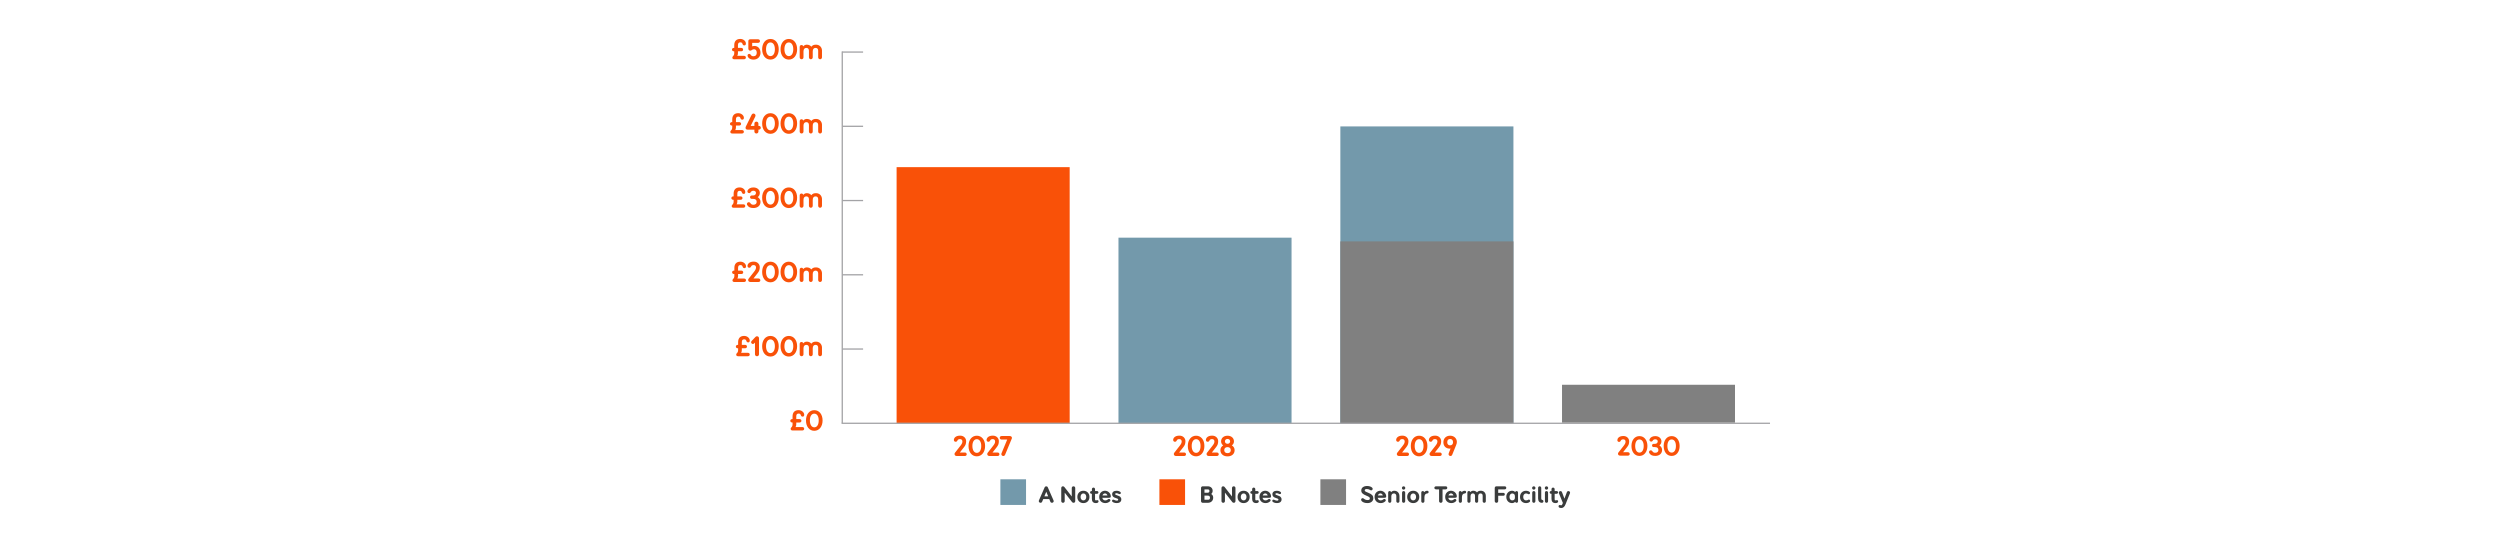 <?xml version="1.0" encoding="UTF-8"?>
<svg id="Layer_1" data-name="Layer 1" xmlns="http://www.w3.org/2000/svg" viewBox="0 0 1920 420">
  <defs>
    <style>
      .cls-1 {
        fill: gray;
      }

      .cls-2 {
        fill: #a3a3a6;
      }

      .cls-3 {
        fill: #3a3c3c;
      }

      .cls-4 {
        fill: #fff;
      }

      .cls-5 {
        fill: #7399ab;
      }

      .cls-6 {
        fill: #f95108;
      }
    </style>
  </defs>
  <rect class="cls-4" x="-15.3" y="-11.79" width="1969.68" height="449.23"/>
  <g>
    <g>
      <path class="cls-3" d="M809.25,384.84c0,.78-.7,1.31-1.37,1.31-.49,0-.99-.27-1.2-.8l-.85-2.07h-4.62l-.86,2.07c-.23.53-.7.8-1.2.8-.72,0-1.37-.57-1.37-1.31,0-.17.06-.38.13-.57l4.37-9.97c.25-.55.72-.82,1.24-.82s.97.27,1.21.82l4.37,9.97c.08.19.13.4.13.57ZM804.98,381.16l-1.44-3.51-1.44,3.51h2.89Z"/>
      <path class="cls-3" d="M825.78,374.81v10.01c0,.8-.61,1.33-1.22,1.33-.57,0-.95-.23-1.22-.55l-5.64-7.26v6.48c0,.8-.61,1.33-1.33,1.33s-1.33-.53-1.33-1.33v-10.01c0-.8.59-1.33,1.22-1.33s.91.21,1.18.55l5.68,7.26v-6.48c0-.8.59-1.33,1.33-1.33s1.33.53,1.33,1.33Z"/>
      <path class="cls-3" d="M827.4,381.65c0-2.91,2.01-4.75,4.65-4.75s4.65,1.84,4.65,4.75-2.01,4.73-4.65,4.73-4.65-1.84-4.65-4.73ZM834.24,381.65c0-1.46-.74-2.66-2.18-2.66s-2.18,1.2-2.18,2.66.74,2.64,2.18,2.64,2.18-1.2,2.18-2.64Z"/>
      <path class="cls-3" d="M837.18,378.17c0-.57.44-1.04,1.08-1.04h.32v-1.41c0-.76.55-1.25,1.2-1.25s1.21.49,1.21,1.25v1.41h1.52c.67,0,1.08.49,1.08,1.06s-.42,1.03-1.08,1.03h-1.52v4.37c0,.44.23.7.7.7.55,0,.55-.17,1.1-.17.51,0,.89.42.89.87,0,.89-.7,1.39-2,1.39-2.17,0-3.12-1.27-3.12-3.23v-3.93h-.32c-.65,0-1.08-.48-1.08-1.04Z"/>
      <path class="cls-3" d="M851.45,382.31h-4.88c.21,1.16,1.03,2.01,2.28,2.01.78,0,1.35-.23,2.09-.84.32-.27.47-.3.78-.3.57,0,1.04.48,1.04,1.04,0,.44-.15.61-.4.82-1.12,1.01-2.24,1.33-3.51,1.33-2.66,0-4.67-1.84-4.67-4.73s2.01-4.75,4.46-4.75,4.46,2.07,4.46,4.33c0,.84-.4,1.08-1.65,1.08ZM846.7,380.53h3.84c-.3-.99-1.04-1.58-1.9-1.58s-1.63.59-1.94,1.58Z"/>
      <path class="cls-3" d="M854.05,384.61c0-.57.47-.91.89-.91.7,0,1.52.8,2.75.8.82,0,1.08-.34,1.08-.78,0-.36-.09-.68-1.48-1.1-2.24-.63-3.17-1.46-3.17-3.06s1.25-2.66,3.42-2.66c1.25,0,3.25.55,3.25,1.69,0,.55-.42.89-.89.89-.78,0-1.25-.7-2.62-.7-.55,0-.82.27-.82.63,0,.42.15.65,2.05,1.22,1.52.47,2.66,1.18,2.66,2.98,0,1.69-1.39,2.77-3.46,2.77-1.5,0-3.67-.53-3.67-1.77Z"/>
    </g>
    <rect class="cls-5" x="768.29" y="368.09" width="19.71" height="19.71"/>
    <g>
      <path class="cls-3" d="M922.38,374.81c0-.8.57-1.33,1.31-1.33h3.84c2.32,0,3.78,1.48,3.78,3.4,0,1.14-.38,1.88-1.12,2.51,1.04.61,1.54,1.54,1.54,2.81,0,2.36-1.65,3.95-4.18,3.95h-3.84c-.74,0-1.33-.53-1.33-1.33v-10.01ZM927.43,378.42c.91,0,1.42-.48,1.42-1.33,0-.8-.36-1.25-1.33-1.25h-2.49v2.58h2.39ZM927.81,383.8c1.03,0,1.46-.61,1.46-1.56,0-1.08-.61-1.6-1.75-1.6h-2.49v3.15h2.77Z"/>
      <path class="cls-3" d="M948.84,374.81v10.01c0,.8-.61,1.33-1.22,1.33-.57,0-.95-.23-1.22-.55l-5.64-7.26v6.48c0,.8-.61,1.33-1.33,1.33s-1.33-.53-1.33-1.33v-10.01c0-.8.59-1.33,1.22-1.33s.91.21,1.18.55l5.68,7.26v-6.48c0-.8.59-1.33,1.33-1.33s1.33.53,1.33,1.33Z"/>
      <path class="cls-3" d="M950.46,381.65c0-2.91,2.01-4.75,4.65-4.75s4.65,1.84,4.65,4.75-2.01,4.73-4.65,4.73-4.65-1.84-4.65-4.73ZM957.3,381.65c0-1.46-.74-2.66-2.18-2.66s-2.19,1.2-2.19,2.66.74,2.64,2.19,2.64,2.18-1.2,2.18-2.64Z"/>
      <path class="cls-3" d="M960.25,378.17c0-.57.44-1.04,1.08-1.04h.32v-1.41c0-.76.55-1.25,1.2-1.25s1.22.49,1.22,1.25v1.41h1.52c.66,0,1.08.49,1.08,1.06s-.42,1.03-1.08,1.03h-1.52v4.37c0,.44.23.7.7.7.55,0,.55-.17,1.1-.17.51,0,.89.42.89.87,0,.89-.7,1.39-1.99,1.39-2.17,0-3.12-1.27-3.12-3.23v-3.93h-.32c-.65,0-1.08-.48-1.08-1.04Z"/>
      <path class="cls-3" d="M974.51,382.31h-4.88c.21,1.16,1.03,2.01,2.28,2.01.78,0,1.35-.23,2.09-.84.32-.27.47-.3.78-.3.57,0,1.04.48,1.04,1.04,0,.44-.15.61-.4.82-1.12,1.01-2.24,1.33-3.51,1.33-2.66,0-4.67-1.84-4.67-4.73s2.01-4.75,4.46-4.75,4.46,2.07,4.46,4.33c0,.84-.4,1.08-1.65,1.08ZM969.76,380.53h3.84c-.3-.99-1.04-1.58-1.9-1.58s-1.63.59-1.94,1.58Z"/>
      <path class="cls-3" d="M977.12,384.61c0-.57.47-.91.89-.91.7,0,1.52.8,2.75.8.82,0,1.08-.34,1.08-.78,0-.36-.1-.68-1.48-1.1-2.24-.63-3.17-1.46-3.17-3.06s1.25-2.66,3.42-2.66c1.25,0,3.25.55,3.25,1.69,0,.55-.42.89-.89.89-.78,0-1.25-.7-2.62-.7-.55,0-.82.27-.82.63,0,.42.15.65,2.05,1.22,1.52.47,2.66,1.18,2.66,2.98,0,1.69-1.39,2.77-3.46,2.77-1.5,0-3.67-.53-3.67-1.77Z"/>
    </g>
    <rect class="cls-6" x="890.42" y="368.09" width="19.71" height="19.71"/>
    <g>
      <path class="cls-3" d="M1045.94,385.01c-.48-.42-.59-.87-.59-1.25,0-.63.49-1.18,1.14-1.18.36,0,.72.19.97.4.68.55,1.42,1.06,2.91,1.06,1.29,0,1.67-.51,1.67-1.24,0-.78-.4-1.22-2.72-2.15-2.79-1.14-3.86-2.13-3.86-3.99,0-2.24,2.01-3.42,4.5-3.42,1.86,0,3.08.61,3.7,1.16.36.3.55.59.55,1.01,0,.72-.57,1.2-1.14,1.2-.91,0-1.33-1.04-3.4-1.04-1.01,0-1.56.36-1.56,1.03,0,.63.34.89,2.7,1.84,2.91,1.16,3.89,2.28,3.89,4.27,0,2.26-1.96,3.67-4.43,3.67-2.2,0-3.42-.59-4.35-1.37Z"/>
      <path class="cls-3" d="M1062.95,382.31h-4.88c.21,1.16,1.03,2.01,2.28,2.01.78,0,1.35-.23,2.09-.84.32-.27.47-.3.78-.3.57,0,1.04.48,1.04,1.04,0,.44-.15.61-.4.82-1.12,1.01-2.24,1.33-3.51,1.33-2.66,0-4.67-1.84-4.67-4.73s2.01-4.75,4.46-4.75,4.46,2.07,4.46,4.33c0,.84-.4,1.08-1.65,1.08ZM1058.2,380.53h3.84c-.3-.99-1.04-1.58-1.9-1.58s-1.63.59-1.94,1.58Z"/>
      <path class="cls-3" d="M1074.78,381.02v3.88c0,.76-.55,1.25-1.2,1.25s-1.21-.49-1.21-1.25v-4.03c0-1.2-.82-1.92-1.79-1.92-1.25,0-2.05.72-2.05,2.26v3.69c0,.76-.55,1.25-1.22,1.25s-1.2-.49-1.2-1.25v-6.52c0-.76.44-1.25,1.14-1.25.59,0,.95.29,1.1.87.63-.72,1.44-1.1,2.45-1.1,2.47,0,3.97,1.82,3.97,4.12Z"/>
      <path class="cls-3" d="M1076.68,374.77c0-.7.59-1.29,1.29-1.29s1.29.59,1.29,1.29-.57,1.29-1.29,1.29-1.29-.57-1.29-1.29ZM1076.78,384.9v-6.52c0-.76.55-1.25,1.2-1.25s1.21.49,1.21,1.25v6.52c0,.76-.55,1.25-1.21,1.25s-1.2-.49-1.2-1.25Z"/>
      <path class="cls-3" d="M1080.71,381.65c0-2.91,2.01-4.75,4.65-4.75s4.65,1.84,4.65,4.75-2.01,4.73-4.65,4.73-4.65-1.84-4.65-4.73ZM1087.55,381.65c0-1.46-.74-2.66-2.18-2.66s-2.19,1.2-2.19,2.66.74,2.64,2.19,2.64,2.18-1.2,2.18-2.64Z"/>
      <path class="cls-3" d="M1097.17,377.93c0,.63-.46.99-1.03,1.03-1.35.08-2.18.97-2.18,3.06v2.89c0,.76-.55,1.25-1.22,1.25s-1.2-.49-1.2-1.25v-6.52c0-.76.44-1.25,1.14-1.25.59,0,.95.29,1.1.87.63-.72,1.31-1.1,2.36-1.1.61,0,1.03.36,1.03,1.03Z"/>
      <path class="cls-3" d="M1102.96,373.48h7.28c.82,0,1.27.51,1.27,1.18s-.46,1.18-1.27,1.18h-2.37v8.99c0,.8-.61,1.33-1.33,1.33s-1.33-.53-1.33-1.33v-8.99h-2.24c-.8,0-1.39-.49-1.39-1.18s.59-1.18,1.39-1.18Z"/>
      <path class="cls-3" d="M1117.17,382.31h-4.88c.21,1.16,1.03,2.01,2.28,2.01.78,0,1.35-.23,2.09-.84.32-.27.48-.3.78-.3.57,0,1.04.48,1.04,1.04,0,.44-.15.61-.4.82-1.12,1.01-2.24,1.33-3.51,1.33-2.66,0-4.67-1.84-4.67-4.73s2.01-4.75,4.46-4.75,4.46,2.07,4.46,4.33c0,.84-.4,1.08-1.65,1.08ZM1112.42,380.53h3.84c-.3-.99-1.04-1.58-1.9-1.58s-1.63.59-1.94,1.58Z"/>
      <path class="cls-3" d="M1125.97,377.93c0,.63-.46.99-1.03,1.03-1.35.08-2.18.97-2.18,3.06v2.89c0,.76-.55,1.25-1.22,1.25s-1.2-.49-1.2-1.25v-6.52c0-.76.44-1.25,1.14-1.25.59,0,.95.29,1.1.87.63-.72,1.31-1.1,2.36-1.1.61,0,1.03.36,1.03,1.03Z"/>
      <path class="cls-3" d="M1141.11,380.76v4.14c0,.76-.55,1.25-1.2,1.25s-1.22-.49-1.22-1.25v-4.18c0-1.12-.59-1.77-1.65-1.77s-1.8.67-1.8,2.2v3.74c0,.76-.55,1.25-1.2,1.25s-1.22-.49-1.22-1.25v-4.18c0-1.12-.63-1.77-1.65-1.77s-1.8.67-1.8,2.2v3.74c0,.76-.55,1.25-1.22,1.25s-1.2-.49-1.2-1.25v-6.52c0-.76.44-1.25,1.14-1.25.57,0,.93.27,1.1.85.51-.67,1.37-1.08,2.26-1.08,1.23,0,2.24.49,2.89,1.29.72-.91,1.52-1.29,2.98-1.29,2.3,0,3.78,1.73,3.78,3.86Z"/>
      <path class="cls-3" d="M1147.95,374.81c0-.8.59-1.33,1.31-1.33h6.29c.82,0,1.27.51,1.27,1.18s-.46,1.18-1.27,1.18h-4.94v2.68h3.95c.72,0,1.14.47,1.14,1.12,0,.61-.42,1.1-1.14,1.1h-3.95v4.08c0,.8-.61,1.33-1.33,1.33s-1.33-.53-1.33-1.33v-10.01Z"/>
      <path class="cls-3" d="M1165.85,378.38v6.52c0,.76-.44,1.25-1.14,1.25-.55,0-.89-.25-1.06-.76-.59.59-1.39.99-2.45.99-2.36,0-4.37-1.84-4.37-4.73s2.01-4.75,4.37-4.75c1.06,0,1.86.4,2.45.99.17-.51.51-.76,1.06-.76.7,0,1.14.49,1.14,1.25ZM1161.48,378.99c-1.44,0-2.19,1.2-2.19,2.66s.74,2.64,2.19,2.64c.97,0,1.96-.61,1.96-1.86v-1.52c0-1.29-.99-1.92-1.96-1.92Z"/>
      <path class="cls-3" d="M1167.37,381.65c0-2.95,2.01-4.75,4.65-4.75.95,0,3.06.46,3.06,1.71,0,.51-.4.97-1.01.97-.65,0-.78-.59-2.05-.59-1.44,0-2.19,1.2-2.19,2.66s.74,2.64,2.19,2.64,1.5-.63,2.13-.63c.51,0,.99.4.99.99,0,1.33-2.13,1.73-3.12,1.73-2.64,0-4.65-1.79-4.65-4.73Z"/>
      <path class="cls-3" d="M1176.66,374.77c0-.7.59-1.29,1.29-1.29s1.29.59,1.29,1.29-.57,1.29-1.29,1.29-1.29-.57-1.29-1.29ZM1176.76,384.9v-6.52c0-.76.55-1.25,1.2-1.25s1.22.49,1.22,1.25v6.52c0,.76-.55,1.25-1.22,1.25s-1.2-.49-1.2-1.25Z"/>
      <path class="cls-3" d="M1181.26,382.88v-8.15c0-.76.55-1.25,1.2-1.25s1.22.49,1.22,1.25v7.73c0,1.08.21,1.33.76,1.46.59.13.93.47.93,1.03,0,.7-.48,1.2-1.2,1.2-1.79,0-2.91-1.23-2.91-3.27Z"/>
      <path class="cls-3" d="M1186.41,374.77c0-.7.59-1.29,1.29-1.29s1.29.59,1.29,1.29-.57,1.29-1.29,1.29-1.29-.57-1.29-1.29ZM1186.5,384.9v-6.52c0-.76.55-1.25,1.2-1.25s1.22.49,1.22,1.25v6.52c0,.76-.55,1.25-1.22,1.25s-1.2-.49-1.2-1.25Z"/>
      <path class="cls-3" d="M1190.15,378.17c0-.57.44-1.04,1.08-1.04h.32v-1.41c0-.76.55-1.25,1.2-1.25s1.22.49,1.22,1.25v1.41h1.52c.66,0,1.08.49,1.08,1.06s-.42,1.03-1.08,1.03h-1.52v4.37c0,.44.23.7.7.7.55,0,.55-.17,1.1-.17.51,0,.89.42.89.87,0,.89-.7,1.39-2,1.39-2.17,0-3.12-1.27-3.12-3.23v-3.93h-.32c-.65,0-1.08-.48-1.08-1.04Z"/>
      <path class="cls-3" d="M1205.83,378.34c0,.17-.06.34-.11.51l-3.36,8.4c-.7,1.75-1.58,2.89-3.38,2.89-1.22,0-2.01-.42-2.01-1.25,0-.63.42-1.04.87-1.04.4,0,.65.21,1.18.21.38,0,.63-.15.93-.93l.34-.87-3.02-7.39c-.08-.17-.12-.34-.12-.51,0-.65.59-1.22,1.27-1.22.47,0,.97.27,1.18.8l1.9,5.05,1.88-5.05c.19-.53.7-.8,1.16-.8.7,0,1.29.55,1.29,1.22Z"/>
    </g>
    <rect class="cls-1" x="1014.06" y="368.09" width="19.71" height="19.71"/>
  </g>
  <g>
    <rect class="cls-5" x="1029.39" y="97.09" width="132.92" height="227.99"/>
    <rect class="cls-6" x="688.59" y="128.37" width="132.92" height="196.71"/>
    <rect class="cls-5" x="858.99" y="182.53" width="132.92" height="142.55"/>
    <rect class="cls-1" x="1029.39" y="185.38" width="132.92" height="139.69"/>
    <rect class="cls-2" x="646.36" y="324.58" width="713.01" height="1"/>
    <g>
      <path class="cls-6" d="M606.95,323.17c0-.78.62-1.31,1.5-1.31h.23v-2.09c0-3.06,1.66-4.78,4.65-4.78,2.3,0,4.3,1.66,4.3,3.56,0,.92-.46,1.43-1.2,1.43-.78,0-1.2-.41-1.45-1.24-.23-.76-.74-1.13-1.68-1.13-1.24,0-1.77.76-1.77,2.16v2.09h2.48c.87,0,1.47.51,1.47,1.31s-.6,1.31-1.47,1.31h-2.48v1.36c0,.9-.18,1.59-.55,2.12h5.17c.87,0,1.47.51,1.47,1.31s-.6,1.33-1.47,1.33h-7.47c-.87,0-1.47-.44-1.47-1.26,0-.41.21-.83.53-1.1.64-.58.94-1.31.94-2.39v-1.36h-.23c-.9,0-1.5-.53-1.5-1.31Z"/>
      <path class="cls-6" d="M619,322.9c0-4.67,2.58-7.89,6.37-7.89s6.37,3.22,6.37,7.89-2.58,7.96-6.37,7.96-6.37-3.22-6.37-7.96ZM628.78,322.9c0-3.2-1.33-5.22-3.4-5.22s-3.4,2.02-3.4,5.22,1.33,5.29,3.4,5.29,3.4-2.02,3.4-5.29Z"/>
    </g>
    <path class="cls-6" d="M565.14,266.16c0-.78.62-1.31,1.5-1.31h.23v-2.09c0-3.06,1.66-4.78,4.65-4.78,2.3,0,4.3,1.66,4.3,3.56,0,.92-.46,1.43-1.2,1.43-.78,0-1.2-.41-1.45-1.24-.23-.76-.74-1.13-1.68-1.13-1.24,0-1.77.76-1.77,2.16v2.09h2.48c.87,0,1.47.51,1.47,1.31s-.6,1.31-1.47,1.31h-2.48v1.36c0,.9-.18,1.59-.55,2.12h5.17c.87,0,1.47.51,1.47,1.31s-.6,1.33-1.47,1.33h-7.47c-.87,0-1.47-.44-1.47-1.26,0-.41.21-.83.53-1.1.64-.58.94-1.31.94-2.39v-1.36h-.23c-.9,0-1.5-.53-1.5-1.31Z"/>
    <path class="cls-6" d="M582.92,259.79v12.26c0,.92-.71,1.54-1.54,1.54-.87,0-1.56-.62-1.56-1.54v-8.97l-.58.62c-.32.32-.67.48-1.01.48-.71,0-1.38-.67-1.38-1.38,0-.3.14-.64.41-.94l2.9-3.06c.39-.41.71-.55,1.22-.55.83,0,1.54.62,1.54,1.54Z"/>
    <path class="cls-6" d="M585.33,265.88c0-4.67,2.58-7.89,6.37-7.89s6.37,3.22,6.37,7.89-2.58,7.96-6.37,7.96-6.37-3.22-6.37-7.96ZM595.11,265.88c0-3.2-1.33-5.22-3.4-5.22s-3.4,2.02-3.4,5.22,1.33,5.29,3.4,5.29,3.4-2.02,3.4-5.29Z"/>
    <path class="cls-6" d="M599.45,265.88c0-4.67,2.58-7.89,6.37-7.89s6.37,3.22,6.37,7.89-2.58,7.96-6.37,7.96-6.37-3.22-6.37-7.96ZM609.23,265.88c0-3.2-1.33-5.22-3.4-5.22s-3.4,2.02-3.4,5.22,1.33,5.29,3.4,5.29,3.4-2.02,3.4-5.29Z"/>
    <path class="cls-6" d="M631.28,267.05v5.01c0,.92-.67,1.52-1.45,1.52s-1.47-.6-1.47-1.52v-5.06c0-1.36-.71-2.14-2-2.14s-2.18.8-2.18,2.67v4.53c0,.92-.67,1.52-1.45,1.52s-1.47-.6-1.47-1.52v-5.06c0-1.36-.76-2.14-2-2.14s-2.18.8-2.18,2.67v4.53c0,.92-.67,1.52-1.47,1.52s-1.45-.6-1.45-1.52v-7.89c0-.92.53-1.52,1.38-1.52.69,0,1.13.32,1.33,1.04.62-.8,1.66-1.31,2.74-1.31,1.5,0,2.71.6,3.5,1.56.87-1.1,1.84-1.56,3.61-1.56,2.78,0,4.58,2.09,4.58,4.67Z"/>
    <g>
      <path class="cls-6" d="M562.26,209.14c0-.78.62-1.31,1.5-1.31h.23v-2.09c0-3.06,1.66-4.78,4.65-4.78,2.3,0,4.3,1.66,4.3,3.56,0,.92-.46,1.43-1.2,1.43-.78,0-1.2-.41-1.45-1.24-.23-.76-.74-1.13-1.68-1.13-1.24,0-1.77.76-1.77,2.16v2.09h2.48c.87,0,1.47.51,1.47,1.31s-.6,1.31-1.47,1.31h-2.48v1.36c0,.9-.18,1.59-.55,2.12h5.17c.87,0,1.47.51,1.47,1.31s-.6,1.33-1.47,1.33h-7.47c-.87,0-1.47-.44-1.47-1.26,0-.41.21-.83.53-1.1.64-.58.94-1.31.94-2.39v-1.36h-.23c-.9,0-1.5-.53-1.5-1.31Z"/>
      <path class="cls-6" d="M583.95,215.21c0,.76-.53,1.36-1.47,1.36h-6.12c-1.2,0-1.77-.67-1.77-1.52,0-.25.02-.58.34-.99l4.14-5.29c1.17-1.47,1.56-2.37,1.56-3.4s-.64-1.79-1.79-1.79c-1.01,0-1.66.3-2.02,1.08-.37.76-.8.97-1.43.97-.69,0-1.31-.55-1.31-1.4,0-1.24,1.1-3.31,4.81-3.31,2.83,0,4.62,1.98,4.62,4.28,0,2-.55,3.2-1.61,4.55l-3.24,4.12h3.82c.94,0,1.47.62,1.47,1.36Z"/>
      <path class="cls-6" d="M585.33,208.86c0-4.67,2.58-7.89,6.37-7.89s6.37,3.22,6.37,7.89-2.58,7.96-6.37,7.96-6.37-3.22-6.37-7.96ZM595.11,208.86c0-3.2-1.33-5.22-3.4-5.22s-3.4,2.02-3.4,5.22,1.33,5.29,3.4,5.29,3.4-2.02,3.4-5.29Z"/>
      <path class="cls-6" d="M599.45,208.86c0-4.67,2.58-7.89,6.37-7.89s6.37,3.22,6.37,7.89-2.58,7.96-6.37,7.96-6.37-3.22-6.37-7.96ZM609.23,208.86c0-3.2-1.33-5.22-3.4-5.22s-3.4,2.02-3.4,5.22,1.33,5.29,3.4,5.29,3.4-2.02,3.4-5.29Z"/>
      <path class="cls-6" d="M631.28,210.03v5.01c0,.92-.67,1.52-1.45,1.52s-1.47-.6-1.47-1.52v-5.06c0-1.36-.71-2.14-2-2.14s-2.18.8-2.18,2.67v4.53c0,.92-.67,1.52-1.45,1.52s-1.47-.6-1.47-1.52v-5.06c0-1.36-.76-2.14-2-2.14s-2.18.8-2.18,2.67v4.53c0,.92-.67,1.52-1.47,1.52s-1.45-.6-1.45-1.52v-7.89c0-.92.53-1.52,1.38-1.52.69,0,1.13.32,1.33,1.04.62-.8,1.66-1.31,2.74-1.31,1.5,0,2.71.6,3.5,1.56.87-1.1,1.84-1.56,3.61-1.56,2.78,0,4.58,2.09,4.58,4.67Z"/>
    </g>
    <g>
      <path class="cls-6" d="M561.69,152.12c0-.78.62-1.31,1.5-1.31h.23v-2.09c0-3.06,1.66-4.78,4.65-4.78,2.3,0,4.3,1.66,4.3,3.56,0,.92-.46,1.43-1.2,1.43-.78,0-1.2-.41-1.45-1.24-.23-.76-.74-1.13-1.68-1.13-1.24,0-1.77.76-1.77,2.16v2.09h2.48c.87,0,1.47.51,1.47,1.31s-.6,1.31-1.47,1.31h-2.48v1.36c0,.9-.18,1.59-.55,2.12h5.17c.87,0,1.47.51,1.47,1.31s-.6,1.33-1.47,1.33h-7.47c-.87,0-1.47-.44-1.47-1.26,0-.41.21-.83.53-1.1.64-.58.94-1.31.94-2.39v-1.36h-.23c-.9,0-1.5-.53-1.5-1.31Z"/>
      <path class="cls-6" d="M584.07,155.06c0,2.78-2.16,4.71-5.45,4.71-2.64,0-4-.9-4.83-2.41-.09-.18-.16-.41-.16-.64,0-.8.64-1.43,1.43-1.43.62,0,.99.28,1.24.71.51.85,1.22,1.24,2.32,1.24,1.61,0,2.51-.87,2.51-2.18,0-1.45-.8-2.34-2.81-2.34h-.99c-.71,0-1.29-.51-1.29-1.29s.58-1.29,1.29-1.29h.99c1.47,0,2.28-.85,2.28-2.07,0-.85-.76-1.59-1.98-1.59-.99,0-1.68.46-2.02,1.08-.25.44-.58.76-1.24.76-.76,0-1.38-.62-1.38-1.38,0-.23.09-.53.16-.64.74-1.5,2.39-2.35,4.48-2.35,2.9,0,4.92,1.79,4.92,4.12,0,1.47-.58,2.58-1.61,3.31,1.33.83,2.14,2.14,2.14,3.68Z"/>
      <path class="cls-6" d="M585.33,151.84c0-4.67,2.58-7.89,6.37-7.89s6.37,3.22,6.37,7.89-2.58,7.96-6.37,7.96-6.37-3.22-6.37-7.96ZM595.11,151.84c0-3.2-1.33-5.22-3.4-5.22s-3.4,2.02-3.4,5.22,1.33,5.29,3.4,5.29,3.4-2.02,3.4-5.29Z"/>
      <path class="cls-6" d="M599.45,151.84c0-4.67,2.58-7.89,6.37-7.89s6.37,3.22,6.37,7.89-2.58,7.96-6.37,7.96-6.37-3.22-6.37-7.96ZM609.23,151.84c0-3.2-1.33-5.22-3.4-5.22s-3.4,2.02-3.4,5.22,1.33,5.29,3.4,5.29,3.4-2.02,3.4-5.29Z"/>
      <path class="cls-6" d="M631.28,153.02v5.01c0,.92-.67,1.52-1.45,1.52s-1.47-.6-1.47-1.52v-5.06c0-1.36-.71-2.14-2-2.14s-2.18.8-2.18,2.67v4.53c0,.92-.67,1.52-1.45,1.52s-1.47-.6-1.47-1.52v-5.06c0-1.36-.76-2.14-2-2.14s-2.18.8-2.18,2.67v4.53c0,.92-.67,1.52-1.47,1.52s-1.45-.6-1.45-1.52v-7.89c0-.92.53-1.52,1.38-1.52.69,0,1.13.32,1.33,1.04.62-.8,1.66-1.31,2.74-1.31,1.5,0,2.71.6,3.5,1.56.87-1.1,1.84-1.56,3.61-1.56,2.78,0,4.58,2.09,4.58,4.67Z"/>
    </g>
    <g>
      <path class="cls-6" d="M560.63,95.1c0-.78.62-1.31,1.5-1.31h.23v-2.09c0-3.06,1.66-4.78,4.64-4.78,2.3,0,4.3,1.66,4.3,3.56,0,.92-.46,1.43-1.2,1.43-.78,0-1.2-.41-1.45-1.24-.23-.76-.74-1.13-1.68-1.13-1.24,0-1.77.76-1.77,2.16v2.09h2.48c.87,0,1.47.51,1.47,1.31s-.6,1.31-1.47,1.31h-2.48v1.36c0,.9-.18,1.59-.55,2.12h5.17c.87,0,1.47.51,1.47,1.31s-.6,1.33-1.47,1.33h-7.47c-.87,0-1.47-.44-1.47-1.26,0-.41.21-.83.53-1.1.64-.58.94-1.31.94-2.39v-1.36h-.23c-.9,0-1.5-.53-1.5-1.31Z"/>
      <path class="cls-6" d="M572.77,97.28l4.53-9.24c.3-.55.8-.85,1.33-.85.85,0,1.61.67,1.61,1.54,0,.23-.05.48-.18.74l-3.54,7.22h2.85v-1.72c0-.94.69-1.56,1.54-1.56s1.56.62,1.56,1.56v1.72h.37c.87,0,1.45.67,1.45,1.45s-.58,1.42-1.45,1.42h-.37v1.43c0,.92-.71,1.54-1.56,1.54s-1.54-.62-1.54-1.54v-1.43h-5.38c-.85,0-1.43-.64-1.43-1.42,0-.3.14-.69.21-.85Z"/>
      <path class="cls-6" d="M585.33,94.82c0-4.67,2.58-7.89,6.37-7.89s6.37,3.22,6.37,7.89-2.58,7.96-6.37,7.96-6.37-3.22-6.37-7.96ZM595.11,94.82c0-3.2-1.33-5.22-3.4-5.22s-3.4,2.02-3.4,5.22,1.33,5.29,3.4,5.29,3.4-2.02,3.4-5.29Z"/>
      <path class="cls-6" d="M599.45,94.82c0-4.67,2.58-7.89,6.37-7.89s6.37,3.22,6.37,7.89-2.58,7.96-6.37,7.96-6.37-3.22-6.37-7.96ZM609.23,94.82c0-3.2-1.33-5.22-3.4-5.22s-3.4,2.02-3.4,5.22,1.33,5.29,3.4,5.29,3.4-2.02,3.4-5.29Z"/>
      <path class="cls-6" d="M631.28,96v5.01c0,.92-.67,1.52-1.45,1.52s-1.47-.6-1.47-1.52v-5.06c0-1.36-.71-2.14-2-2.14s-2.18.8-2.18,2.67v4.53c0,.92-.67,1.52-1.45,1.52s-1.47-.6-1.47-1.52v-5.06c0-1.36-.76-2.14-2-2.14s-2.18.8-2.18,2.67v4.53c0,.92-.67,1.52-1.47,1.52s-1.45-.6-1.45-1.52v-7.89c0-.92.53-1.52,1.38-1.52.69,0,1.13.32,1.33,1.04.62-.8,1.66-1.31,2.74-1.31,1.5,0,2.71.6,3.5,1.56.87-1.1,1.84-1.56,3.61-1.56,2.78,0,4.58,2.09,4.58,4.67Z"/>
    </g>
    <g>
      <path class="cls-6" d="M562.17,38.08c0-.78.62-1.31,1.5-1.31h.23v-2.09c0-3.06,1.66-4.78,4.65-4.78,2.3,0,4.3,1.66,4.3,3.56,0,.92-.46,1.43-1.2,1.43-.78,0-1.2-.41-1.45-1.24-.23-.76-.74-1.13-1.68-1.13-1.24,0-1.77.76-1.77,2.16v2.09h2.48c.87,0,1.47.51,1.47,1.31s-.6,1.31-1.47,1.31h-2.48v1.36c0,.9-.18,1.59-.55,2.12h5.17c.87,0,1.47.51,1.47,1.31s-.6,1.33-1.47,1.33h-7.47c-.87,0-1.47-.44-1.47-1.26,0-.41.21-.83.53-1.1.64-.58.94-1.31.94-2.39v-1.36h-.23c-.9,0-1.5-.53-1.5-1.31Z"/>
      <path class="cls-6" d="M584.07,40.5c0,3.15-2.28,5.29-5.36,5.29-3.33,0-4.6-2.09-4.6-3.15,0-.69.58-1.26,1.29-1.26.6,0,.9.32,1.13.69.53.8,1.03,1.13,2.18,1.13,1.61,0,2.48-1.04,2.48-2.69,0-1.79-.9-2.69-2.07-2.69-1.59,0-1.79,1.1-2.9,1.1-.83,0-1.5-.58-1.5-1.61v-5.77c0-.76.53-1.36,1.47-1.36h6c.94,0,1.47.6,1.47,1.36s-.53,1.36-1.47,1.36h-4.51v2.69c.46-.16,1.08-.3,1.77-.3,2.69,0,4.6,2.14,4.6,5.22Z"/>
      <path class="cls-6" d="M585.33,37.81c0-4.67,2.58-7.89,6.37-7.89s6.37,3.22,6.37,7.89-2.58,7.96-6.37,7.96-6.37-3.22-6.37-7.96ZM595.11,37.81c0-3.2-1.33-5.22-3.4-5.22s-3.4,2.02-3.4,5.22,1.33,5.29,3.4,5.29,3.4-2.02,3.4-5.29Z"/>
      <path class="cls-6" d="M599.46,37.81c0-4.67,2.58-7.89,6.37-7.89s6.37,3.22,6.37,7.89-2.58,7.96-6.37,7.96-6.37-3.22-6.37-7.96ZM609.23,37.81c0-3.2-1.33-5.22-3.4-5.22s-3.4,2.02-3.4,5.22,1.33,5.29,3.4,5.29,3.4-2.02,3.4-5.29Z"/>
      <path class="cls-6" d="M631.28,38.98v5.01c0,.92-.67,1.52-1.45,1.52s-1.47-.6-1.47-1.52v-5.06c0-1.36-.71-2.14-2-2.14s-2.18.8-2.18,2.67v4.53c0,.92-.67,1.52-1.45,1.52s-1.47-.6-1.47-1.52v-5.06c0-1.36-.76-2.14-2-2.14s-2.18.8-2.18,2.67v4.53c0,.92-.67,1.52-1.47,1.52s-1.45-.6-1.45-1.52v-7.89c0-.92.53-1.52,1.38-1.52.69,0,1.13.32,1.33,1.04.62-.8,1.66-1.31,2.74-1.31,1.5,0,2.71.6,3.5,1.56.87-1.1,1.84-1.56,3.61-1.56,2.78,0,4.58,2.09,4.58,4.67Z"/>
    </g>
    <rect class="cls-2" x="646.36" y="39.49" width="1" height="285.59"/>
    <rect class="cls-2" x="646.86" y="267.56" width="16" height="1"/>
    <rect class="cls-2" x="646.86" y="210.54" width="16" height="1"/>
    <rect class="cls-2" x="646.86" y="153.52" width="16" height="1"/>
    <rect class="cls-2" x="646.86" y="96.5" width="16" height="1"/>
    <rect class="cls-2" x="646.86" y="39.49" width="16" height="1"/>
    <g>
      <path class="cls-6" d="M1082.12,348.86c0,.76-.53,1.36-1.47,1.36h-6.12c-1.2,0-1.77-.67-1.77-1.52,0-.25.02-.58.34-.99l4.14-5.29c1.17-1.47,1.56-2.37,1.56-3.4s-.64-1.79-1.79-1.79c-1.01,0-1.66.3-2.02,1.08-.37.76-.8.97-1.43.97-.69,0-1.31-.55-1.31-1.4,0-1.24,1.1-3.31,4.81-3.31,2.83,0,4.62,1.98,4.62,4.28,0,2-.55,3.2-1.61,4.55l-3.24,4.12h3.82c.94,0,1.47.62,1.47,1.36Z"/>
      <path class="cls-6" d="M1083.5,342.51c0-4.67,2.57-7.89,6.37-7.89s6.37,3.22,6.37,7.89-2.58,7.96-6.37,7.96-6.37-3.22-6.37-7.96ZM1093.27,342.51c0-3.2-1.33-5.22-3.4-5.22s-3.4,2.02-3.4,5.22,1.33,5.29,3.4,5.29,3.4-2.02,3.4-5.29Z"/>
      <path class="cls-6" d="M1107.26,348.86c0,.76-.53,1.36-1.47,1.36h-6.12c-1.2,0-1.77-.67-1.77-1.52,0-.25.02-.58.34-.99l4.14-5.29c1.17-1.47,1.56-2.37,1.56-3.4s-.64-1.79-1.79-1.79c-1.01,0-1.66.3-2.02,1.08-.37.76-.8.97-1.43.97-.69,0-1.31-.55-1.31-1.4,0-1.24,1.1-3.31,4.81-3.31,2.83,0,4.62,1.98,4.62,4.28,0,2-.55,3.2-1.61,4.55l-3.24,4.12h3.82c.94,0,1.47.62,1.47,1.36Z"/>
      <path class="cls-6" d="M1118.87,339.43c0,.74-.16,1.49-.58,2.46l-3.01,7.4c-.25.62-.78.92-1.33.92-.8,0-1.47-.62-1.47-1.45,0-.21.05-.44.18-.76l1.38-3.54c-.16.05-.39.09-.6.09-2.92,0-4.92-1.86-4.92-4.9s2.14-5.04,5.17-5.04,5.17,2.07,5.17,4.81ZM1115.93,339.66c0-1.59-.8-2.51-2.23-2.51s-2.23.87-2.23,2.51.96,2.37,2.23,2.37c1.4,0,2.23-.94,2.23-2.37Z"/>
    </g>
    <g>
      <path class="cls-6" d="M910.86,348.86c0,.76-.53,1.36-1.47,1.36h-6.12c-1.2,0-1.77-.67-1.77-1.52,0-.25.02-.58.34-.99l4.14-5.29c1.17-1.47,1.56-2.37,1.56-3.4s-.64-1.79-1.79-1.79c-1.01,0-1.66.3-2.02,1.08-.37.76-.8.97-1.43.97-.69,0-1.31-.55-1.31-1.4,0-1.24,1.1-3.31,4.81-3.31,2.83,0,4.62,1.98,4.62,4.28,0,2-.55,3.2-1.61,4.55l-3.24,4.12h3.82c.94,0,1.47.62,1.47,1.36Z"/>
      <path class="cls-6" d="M912.24,342.51c0-4.67,2.58-7.89,6.37-7.89s6.37,3.22,6.37,7.89-2.58,7.96-6.37,7.96-6.37-3.22-6.37-7.96ZM922.02,342.51c0-3.2-1.33-5.22-3.4-5.22s-3.4,2.02-3.4,5.22,1.33,5.29,3.4,5.29,3.4-2.02,3.4-5.29Z"/>
      <path class="cls-6" d="M936,348.86c0,.76-.53,1.36-1.47,1.36h-6.12c-1.2,0-1.77-.67-1.77-1.52,0-.25.02-.58.34-.99l4.14-5.29c1.17-1.47,1.56-2.37,1.56-3.4s-.64-1.79-1.79-1.79c-1.01,0-1.66.3-2.02,1.08-.37.76-.8.97-1.43.97-.69,0-1.31-.55-1.31-1.4,0-1.24,1.1-3.31,4.81-3.31,2.83,0,4.62,1.98,4.62,4.28,0,2-.55,3.2-1.61,4.55l-3.24,4.12h3.82c.94,0,1.47.62,1.47,1.36Z"/>
      <path class="cls-6" d="M948.19,345.69c0,2.92-2.16,4.81-5.45,4.81s-5.47-1.91-5.47-4.81c0-1.54.81-2.83,2.14-3.63-1.03-.74-1.61-1.79-1.61-3.08,0-2.58,2.05-4.35,4.94-4.35s4.94,1.77,4.94,4.35c0,1.29-.6,2.34-1.63,3.08,1.33.8,2.14,2.09,2.14,3.63ZM945.25,345.69c0-1.29-.83-2.32-2.51-2.32s-2.53,1.04-2.53,2.32c0,1.45.92,2.32,2.53,2.32s2.51-.85,2.51-2.32ZM940.74,338.97c0,1.08.8,1.86,2,1.86s2-.78,2-1.86-.78-1.86-2-1.86-2,.74-2,1.86Z"/>
    </g>
    <g>
      <path class="cls-6" d="M742.44,348.86c0,.76-.53,1.36-1.47,1.36h-6.12c-1.2,0-1.77-.67-1.77-1.52,0-.25.02-.58.34-.99l4.14-5.29c1.17-1.47,1.56-2.37,1.56-3.4s-.64-1.79-1.79-1.79c-1.01,0-1.66.3-2.02,1.08-.37.76-.8.97-1.43.97-.69,0-1.31-.55-1.31-1.4,0-1.24,1.1-3.31,4.81-3.31,2.83,0,4.62,1.98,4.62,4.28,0,2-.55,3.2-1.61,4.55l-3.24,4.12h3.82c.94,0,1.47.62,1.47,1.36Z"/>
      <path class="cls-6" d="M743.82,342.51c0-4.67,2.58-7.89,6.37-7.89s6.37,3.22,6.37,7.89-2.58,7.96-6.37,7.96-6.37-3.22-6.37-7.96ZM753.59,342.51c0-3.2-1.33-5.22-3.4-5.22s-3.4,2.02-3.4,5.22,1.33,5.29,3.4,5.29,3.4-2.02,3.4-5.29Z"/>
      <path class="cls-6" d="M767.57,348.86c0,.76-.53,1.36-1.47,1.36h-6.12c-1.2,0-1.77-.67-1.77-1.52,0-.25.02-.58.34-.99l4.14-5.29c1.17-1.47,1.56-2.37,1.56-3.4s-.64-1.79-1.79-1.79c-1.01,0-1.66.3-2.02,1.08-.37.76-.8.97-1.43.97-.69,0-1.31-.55-1.31-1.4,0-1.24,1.1-3.31,4.81-3.31,2.83,0,4.62,1.98,4.62,4.28,0,2-.55,3.2-1.61,4.55l-3.24,4.12h3.82c.94,0,1.47.62,1.47,1.36Z"/>
      <path class="cls-6" d="M777.17,336.4c0,.25-.16.51-.35.99l-4.92,11.89c-.23.55-.76.94-1.38.94-.83,0-1.49-.69-1.49-1.4,0-.37.09-.58.16-.74l4.35-10.49h-4.25c-.94,0-1.47-.62-1.47-1.36s.53-1.36,1.47-1.36h6.12c1.2,0,1.77.67,1.77,1.52Z"/>
    </g>
    <g>
      <path class="cls-6" d="M1251.63,348.62c0,.73-.51,1.31-1.42,1.31h-5.89c-1.15,0-1.7-.64-1.7-1.46,0-.24.02-.55.33-.95l3.98-5.09c1.13-1.42,1.5-2.28,1.5-3.28s-.62-1.73-1.73-1.73c-.97,0-1.59.29-1.95,1.04-.35.73-.77.93-1.37.93-.66,0-1.26-.53-1.26-1.35,0-1.2,1.06-3.19,4.63-3.19,2.72,0,4.45,1.9,4.45,4.12,0,1.93-.53,3.08-1.55,4.38l-3.12,3.96h3.67c.91,0,1.42.6,1.42,1.31Z"/>
      <path class="cls-6" d="M1252.96,342.51c0-4.49,2.48-7.59,6.13-7.59s6.13,3.1,6.13,7.59-2.48,7.66-6.13,7.66-6.13-3.1-6.13-7.66ZM1262.37,342.51c0-3.08-1.28-5.02-3.28-5.02s-3.28,1.95-3.28,5.02,1.28,5.09,3.28,5.09,3.28-1.95,3.28-5.09Z"/>
      <path class="cls-6" d="M1276.49,345.61c0,2.68-2.08,4.54-5.25,4.54-2.55,0-3.85-.86-4.65-2.32-.09-.18-.16-.4-.16-.62,0-.77.62-1.37,1.37-1.37.6,0,.95.27,1.2.69.49.82,1.17,1.2,2.24,1.2,1.55,0,2.41-.84,2.41-2.1,0-1.4-.77-2.26-2.7-2.26h-.95c-.69,0-1.24-.49-1.24-1.24s.55-1.24,1.24-1.24h.95c1.42,0,2.19-.82,2.19-1.99,0-.82-.73-1.53-1.9-1.53-.95,0-1.62.44-1.95,1.04-.24.42-.55.73-1.2.73-.73,0-1.33-.6-1.33-1.33,0-.22.09-.51.16-.62.71-1.44,2.3-2.26,4.32-2.26,2.79,0,4.74,1.73,4.74,3.96,0,1.42-.55,2.48-1.55,3.19,1.28.8,2.06,2.06,2.06,3.54Z"/>
      <path class="cls-6" d="M1277.7,342.51c0-4.49,2.48-7.59,6.13-7.59s6.13,3.1,6.13,7.59-2.48,7.66-6.13,7.66-6.13-3.1-6.13-7.66ZM1287.11,342.51c0-3.08-1.28-5.02-3.28-5.02s-3.28,1.95-3.28,5.02,1.28,5.09,3.28,5.09,3.28-1.95,3.28-5.09Z"/>
    </g>
    <rect class="cls-1" x="1199.63" y="295.5" width="132.85" height="29.07"/>
  </g>
</svg>